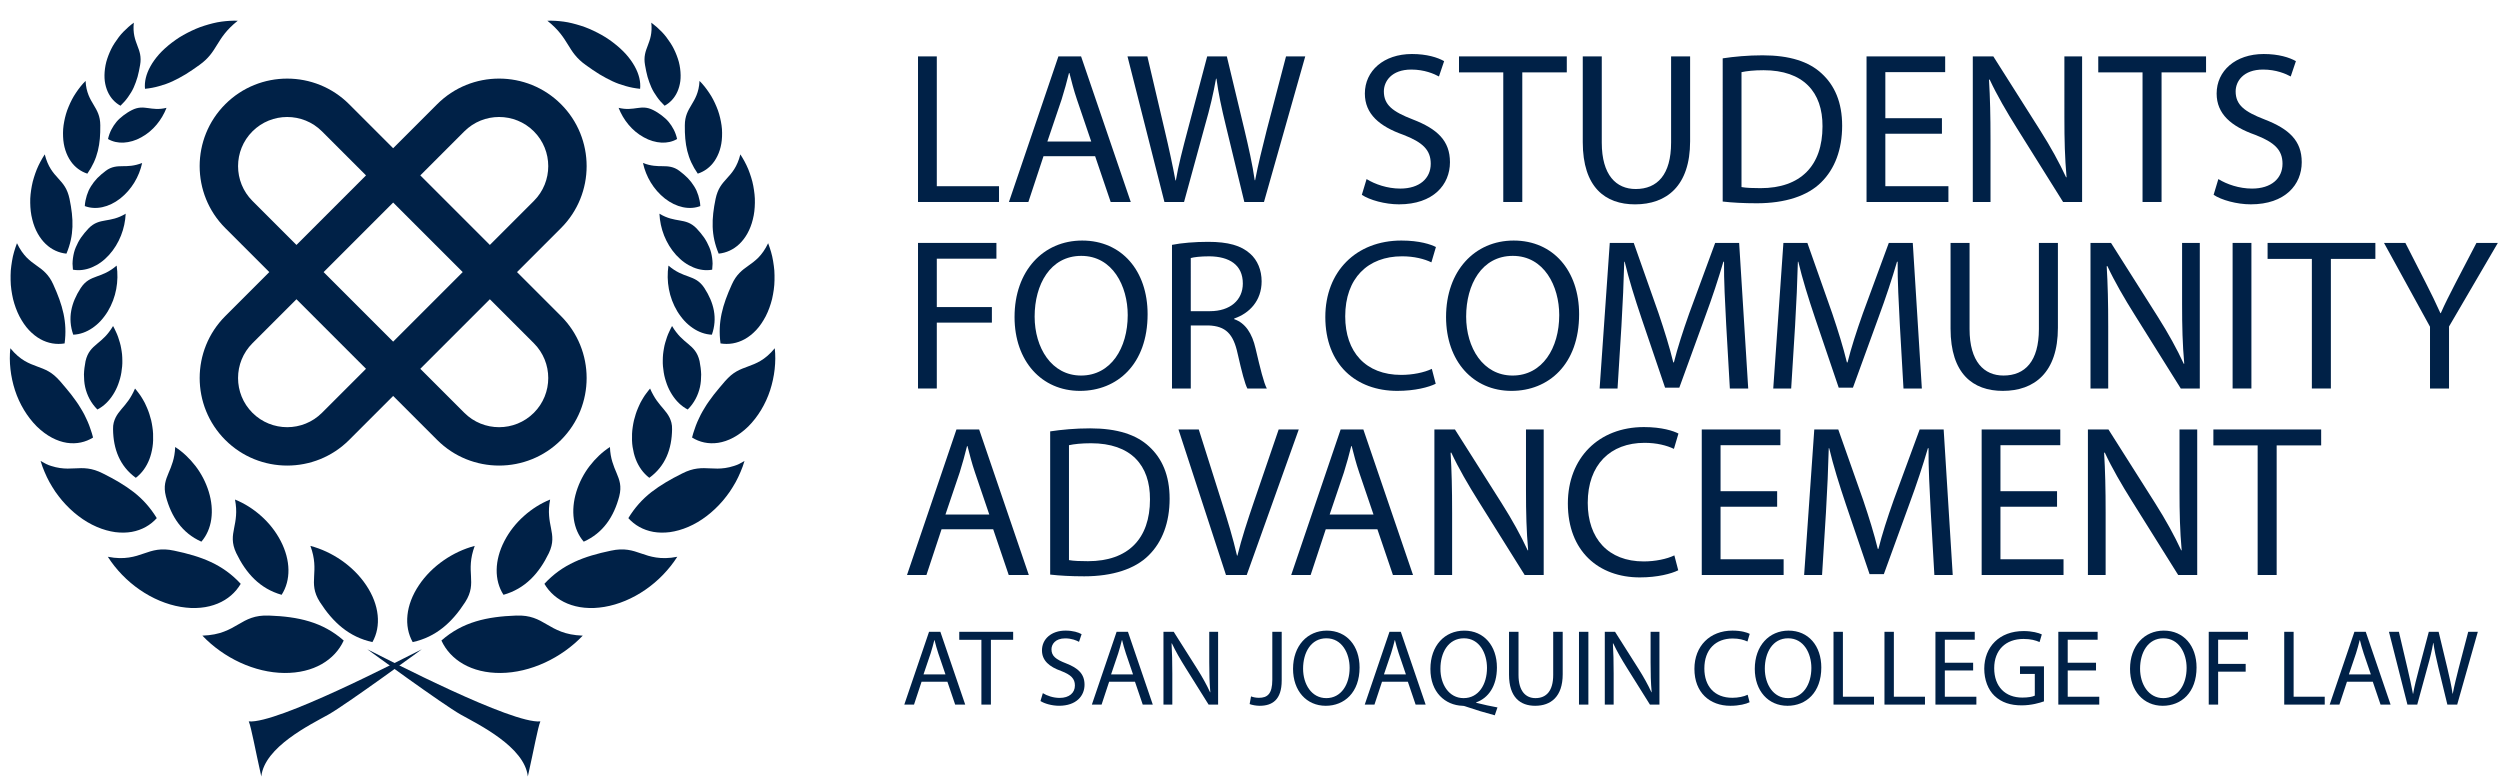 <?xml version="1.0" encoding="utf-8"?>
<!-- Generator: Adobe Illustrator 26.2.1, SVG Export Plug-In . SVG Version: 6.00 Build 0)  -->
<svg version="1.1" id="Layer_1" xmlns="http://www.w3.org/2000/svg" xmlns:xlink="http://www.w3.org/1999/xlink" x="0px" y="0px"
	 viewBox="0 0 254.665 79.099" style="enable-background:new 0 0 254.665 79.099;" xml:space="preserve">
<g>
	<path style="fill:#002147;" d="M57.15,32.2l-4.484-4.484l4.484-4.484c3.478-3.478,3.478-9.138,0-12.617
		c-3.479-3.479-9.138-3.479-12.617,0L40.049,15.1l-4.484-4.484c-3.479-3.479-9.138-3.479-12.617,0s-3.479,9.138,0,12.617
		l4.484,4.484L22.949,32.2c-3.479,3.479-3.478,9.138,0,12.617c3.478,3.478,9.138,3.479,12.617,0l4.484-4.484l4.484,4.484
		c3.479,3.479,9.138,3.478,12.617,0C60.628,41.339,60.628,35.679,57.15,32.2z M47.299,13.382c1.953-1.953,5.132-1.953,7.085,0
		c1.953,1.953,1.953,5.132,0,7.085L49.9,24.951l-7.085-7.085L47.299,13.382z M47.134,27.717l-7.085,7.085l-7.085-7.085l7.085-7.085
		L47.134,27.717z M25.715,20.467c-1.953-1.953-1.953-5.132,0-7.085c1.953-1.953,5.132-1.953,7.085,0l4.484,4.484l-7.085,7.085
		L25.715,20.467z M32.799,42.051c-1.953,1.953-5.132,1.953-7.085,0c-1.953-1.953-1.953-5.132,0-7.085l4.484-4.484l7.085,7.085
		L32.799,42.051z M47.299,42.051l-4.484-4.484l7.085-7.085l4.484,4.484c1.953,1.953,1.953,5.132,0,7.085
		C52.43,44.005,49.252,44.005,47.299,42.051z"/>
	<g>
		<path style="fill:#002147;" d="M37.306,59.618c1.352,2.018,1.544,4.175,0.632,5.79c-2.391-0.522-4.025-2.02-5.349-4.076
			c-0.659-1.028-0.636-1.795-0.59-2.638c0.047-0.841,0.111-1.76-0.38-3.087c1.103,0.294,2.181,0.792,3.158,1.469
			C35.753,57.752,36.632,58.608,37.306,59.618z"/>
		<path style="fill:#002147;" d="M23.938,50.886c0.961,0.39,1.862,0.958,2.661,1.672c0.801,0.711,1.492,1.574,2.001,2.56
			c1.016,1.968,1.044,3.992,0.088,5.472c-2.214-0.626-3.627-2.191-4.622-4.249c-0.491-1.036-0.373-1.752-0.218-2.539
			c0.077-0.393,0.162-0.8,0.195-1.27C24.081,52.058,24.061,51.526,23.938,50.886z"/>
		<path style="fill:#002147;" d="M17.846,45.535c0.79,0.51,1.475,1.17,2.066,1.932c0.586,0.765,1.052,1.649,1.353,2.621
			c0.594,1.941,0.342,3.828-0.751,5.09c-1.973-0.881-3.07-2.543-3.616-4.615c-0.133-0.521-0.141-0.939-0.076-1.317
			c0.068-0.38,0.202-0.717,0.348-1.065c0.148-0.349,0.303-0.707,0.429-1.133C17.73,46.62,17.823,46.131,17.846,45.535z"/>
		<path style="fill:#002147;" d="M13.755,39.579c0.134,0.149,0.248,0.311,0.369,0.465c0.121,0.154,0.23,0.314,0.329,0.48
			c0.093,0.171,0.201,0.325,0.285,0.497c0.091,0.172,0.149,0.336,0.248,0.544c0.176,0.4,0.304,0.825,0.415,1.259
			c0.053,0.218,0.088,0.444,0.123,0.669c0.036,0.225,0.059,0.454,0.07,0.688c0.016,0.471,0.011,0.916-0.057,1.352
			c-0.068,0.436-0.167,0.846-0.314,1.231c-0.294,0.77-0.763,1.436-1.387,1.909c-1.643-1.19-2.298-2.949-2.319-4.949
			c-0.018-0.502,0.108-0.874,0.261-1.193c0.159-0.319,0.362-0.579,0.593-0.851c0.231-0.273,0.477-0.551,0.712-0.884
			c0.118-0.166,0.232-0.346,0.341-0.544C13.539,40.047,13.651,39.825,13.755,39.579z"/>
		<path style="fill:#002147;" d="M11.517,33.208c0.102,0.178,0.189,0.364,0.275,0.549c0.089,0.184,0.168,0.372,0.236,0.563
			c0.127,0.388,0.255,0.769,0.317,1.173c0.032,0.202,0.071,0.397,0.088,0.6c0.022,0.201,0.024,0.41,0.029,0.613
			c0.006,0.203,0,0.408-0.019,0.617c-0.02,0.209-0.049,0.42-0.079,0.626c-0.034,0.208-0.079,0.412-0.134,0.613
			c-0.028,0.1-0.058,0.199-0.091,0.297c-0.03,0.096-0.061,0.19-0.096,0.283c-0.137,0.373-0.313,0.727-0.522,1.054
			c-0.409,0.646-0.943,1.18-1.599,1.519c-0.668-0.667-1.057-1.455-1.247-2.284c-0.094-0.416-0.121-0.852-0.123-1.288
			c0.013-0.443,0.073-0.896,0.161-1.352c0.213-0.926,0.654-1.332,1.181-1.774c0.26-0.218,0.536-0.441,0.808-0.724
			c0.137-0.142,0.27-0.297,0.405-0.475C11.247,33.637,11.384,33.436,11.517,33.208z"/>
		<path style="fill:#002147;" d="M11.884,27.055c0.232,1.585-0.047,3.241-0.904,4.664c-0.107,0.178-0.227,0.348-0.346,0.507
			c-0.117,0.159-0.241,0.31-0.372,0.452c-0.26,0.283-0.55,0.53-0.85,0.734c-0.593,0.408-1.262,0.654-1.95,0.682
			c-0.593-1.688-0.208-3.255,0.758-4.747c0.245-0.374,0.501-0.614,0.771-0.79c0.277-0.175,0.564-0.286,0.866-0.396
			C10.464,27.945,11.108,27.72,11.884,27.055z"/>
		<path style="fill:#002147;" d="M12.803,21.767c-0.07,1.517-0.639,3.034-1.696,4.205c-0.274,0.291-0.543,0.546-0.843,0.757
			c-0.294,0.212-0.611,0.383-0.922,0.513c-0.623,0.258-1.282,0.345-1.913,0.229c-0.024-0.208-0.037-0.41-0.04-0.609
			c0.003-0.198,0.02-0.391,0.045-0.58c0.054-0.378,0.137-0.741,0.285-1.085c0.143-0.345,0.318-0.678,0.535-0.998
			c0.224-0.319,0.48-0.628,0.765-0.93c0.583-0.6,1.131-0.708,1.721-0.812C11.327,22.354,11.993,22.262,12.803,21.767z"/>
		<path style="fill:#002147;" d="M14.48,16.6c-0.299,1.39-1.074,2.707-2.233,3.622c-1.162,0.906-2.501,1.192-3.609,0.77
			c0.019-0.39,0.102-0.745,0.204-1.083c0.053-0.168,0.114-0.331,0.184-0.489c0.073-0.156,0.158-0.306,0.248-0.453
			c0.183-0.292,0.393-0.567,0.641-0.825c0.253-0.256,0.536-0.497,0.845-0.73c0.305-0.234,0.601-0.349,0.88-0.412
			c0.28-0.062,0.551-0.07,0.833-0.072c0.282-0.003,0.577-0.001,0.901-0.043C13.702,16.845,14.067,16.765,14.48,16.6z"/>
		<path style="fill:#002147;" d="M14.397,13.986c-0.591,0.337-1.217,0.507-1.792,0.541c-0.578,0.031-1.131-0.09-1.602-0.367
			c0.156-0.703,0.466-1.263,0.863-1.747c0.2-0.242,0.443-0.452,0.702-0.652c0.264-0.197,0.541-0.385,0.866-0.546
			c0.642-0.328,1.12-0.277,1.639-0.207c0.521,0.073,1.095,0.171,1.891-0.024C16.482,12.209,15.606,13.328,14.397,13.986z"/>
		<path style="fill:#002147;" d="M28.958,68.553c3.004,0.028,5.15-1.332,6.054-3.306c-2.164-1.907-4.659-2.436-7.603-2.542
			c-1.472-0.058-2.264,0.389-3.134,0.901c-0.436,0.257-0.89,0.52-1.466,0.737c-0.576,0.218-1.271,0.375-2.194,0.407
			c1.079,1.135,2.418,2.086,3.858,2.748C25.915,68.162,27.457,68.537,28.958,68.553z"/>
		<path style="fill:#002147;" d="M17.743,56.094c-1.366-0.297-2.187-0.026-3.095,0.291c-0.457,0.159-0.931,0.32-1.513,0.406
			c-0.583,0.087-1.273,0.101-2.152-0.075c0.829,1.299,1.962,2.475,3.255,3.362c1.291,0.891,2.735,1.503,4.178,1.745
			c0.362,0.059,0.712,0.096,1.05,0.111c0.339,0.012,0.667,0.001,0.981-0.029c0.627-0.058,1.206-0.207,1.723-0.419
			c1.034-0.425,1.833-1.133,2.351-2.014C22.683,57.473,20.488,56.668,17.743,56.094z"/>
		<path style="fill:#002147;" d="M10.498,48.236c-1.176-0.603-1.992-0.572-2.905-0.524c-0.228,0.011-0.463,0.023-0.711,0.022
			c-0.245-0.003-0.501-0.019-0.779-0.059c-0.277-0.041-0.574-0.107-0.898-0.212c-0.163-0.057-0.331-0.106-0.509-0.198
			c-0.178-0.088-0.365-0.19-0.56-0.308c0.059,0.193,0.122,0.387,0.191,0.58c0.067,0.185,0.137,0.354,0.211,0.531
			c0.151,0.348,0.308,0.702,0.496,1.037c0.188,0.335,0.39,0.665,0.605,0.986c0.22,0.317,0.458,0.62,0.704,0.915
			c0.998,1.166,2.213,2.107,3.516,2.665c0.651,0.281,1.284,0.452,1.879,0.536c0.601,0.076,1.165,0.065,1.683-0.025
			c1.046-0.189,1.909-0.687,2.549-1.402c-0.665-1.086-1.43-1.93-2.34-2.644C12.716,49.428,11.685,48.827,10.498,48.236z"/>
		<path style="fill:#002147;" d="M6.118,38.827c-0.211-0.232-0.402-0.427-0.593-0.589c-0.192-0.163-0.384-0.294-0.576-0.404
			c-0.193-0.111-0.386-0.2-0.583-0.281c-0.193-0.081-0.388-0.152-0.589-0.225c-0.8-0.298-1.706-0.613-2.723-1.854
			c-0.15,1.38,0.02,2.879,0.474,4.283c0.457,1.404,1.242,2.704,2.221,3.683c1,0.979,2.073,1.514,3.064,1.667
			c1.004,0.151,1.904-0.065,2.667-0.537c-0.072-0.291-0.156-0.566-0.252-0.829c-0.088-0.267-0.18-0.527-0.29-0.774
			c-0.053-0.124-0.113-0.245-0.17-0.366c-0.054-0.122-0.112-0.243-0.173-0.361c-0.12-0.238-0.26-0.466-0.399-0.695
			c-0.267-0.462-0.604-0.899-0.939-1.351c-0.171-0.225-0.362-0.447-0.55-0.674C6.521,39.29,6.325,39.06,6.118,38.827z"/>
		<path style="fill:#002147;" d="M5.428,28.98c-0.23-0.519-0.498-0.887-0.784-1.18c-0.281-0.294-0.591-0.514-0.917-0.746
			c-0.326-0.232-0.668-0.476-1.013-0.824c-0.335-0.347-0.67-0.798-0.985-1.456c-0.216,0.581-0.409,1.193-0.507,1.831
			c-0.054,0.318-0.095,0.639-0.124,0.962c-0.019,0.325-0.024,0.651-0.017,0.976c0.005,0.648,0.111,1.298,0.248,1.916
			c0.156,0.621,0.37,1.216,0.65,1.763c0.292,0.548,0.606,1.015,0.969,1.401c0.364,0.386,0.749,0.69,1.148,0.915
			c0.803,0.45,1.667,0.581,2.485,0.445C6.874,32.8,6.373,31.062,5.428,28.98z"/>
		<path style="fill:#002147;" d="M7.081,20.248c-0.112-0.515-0.268-0.896-0.466-1.219c-0.199-0.323-0.437-0.586-0.688-0.863
			c-0.507-0.557-1.041-1.147-1.368-2.44C4.254,16.2,3.974,16.709,3.75,17.248c-0.108,0.271-0.206,0.547-0.292,0.828
			c-0.087,0.28-0.164,0.564-0.215,0.853c-0.106,0.578-0.181,1.157-0.164,1.736c0.009,0.577,0.066,1.14,0.208,1.683
			c0.26,1.08,0.765,1.926,1.369,2.506c0.61,0.583,1.349,0.908,2.111,0.984C7.557,23.963,7.507,22.305,7.081,20.248z"/>
		<path style="fill:#002147;" d="M10.216,12.765c-0.002-0.956-0.33-1.5-0.679-2.086C9.36,10.385,9.174,10.077,9.02,9.691
			C8.867,9.305,8.743,8.84,8.719,8.242c-0.37,0.36-0.689,0.777-0.984,1.217c-0.3,0.437-0.541,0.917-0.745,1.408
			c-0.21,0.488-0.354,1.002-0.451,1.515c-0.048,0.257-0.088,0.511-0.106,0.768c-0.016,0.258-0.019,0.514-0.008,0.766
			c0.034,1.006,0.336,1.856,0.767,2.488c0.432,0.634,1.037,1.069,1.704,1.285C9.967,16.16,10.239,14.687,10.216,12.765z"/>
		<path style="fill:#002147;" d="M10.694,6.993c-0.06,0.454-0.067,0.877-0.02,1.269c0.053,0.395,0.155,0.755,0.298,1.076
			c0.286,0.641,0.739,1.125,1.302,1.433c0.308-0.294,0.567-0.593,0.784-0.906c0.222-0.309,0.414-0.624,0.566-0.964
			c0.078-0.168,0.143-0.345,0.209-0.521c0.067-0.176,0.126-0.358,0.179-0.546c0.109-0.374,0.18-0.784,0.259-1.208
			c0.154-0.852-0.055-1.399-0.282-1.992c-0.222-0.591-0.472-1.232-0.357-2.325c-0.373,0.273-0.73,0.586-1.063,0.929
			c-0.335,0.342-0.62,0.733-0.883,1.134c-0.266,0.399-0.472,0.835-0.642,1.274c-0.084,0.22-0.158,0.442-0.219,0.665
			C10.766,6.538,10.725,6.766,10.694,6.993z"/>
		<path style="fill:#002147;" d="M17.501,4.349c-0.499,0.382-0.93,0.773-1.292,1.175c-0.362,0.409-0.656,0.821-0.881,1.226
			c-0.451,0.81-0.63,1.595-0.557,2.297c0.506-0.05,0.984-0.141,1.446-0.275c0.463-0.127,0.911-0.282,1.356-0.489
			c0.223-0.101,0.445-0.219,0.667-0.336c0.223-0.116,0.446-0.243,0.672-0.381c0.451-0.27,0.913-0.603,1.394-0.942
			c0.963-0.686,1.373-1.351,1.814-2.073c0.445-0.716,0.919-1.5,2.1-2.44c-0.529-0.017-1.088,0.014-1.66,0.092
			c-0.572,0.075-1.161,0.233-1.744,0.415c-0.583,0.179-1.163,0.437-1.721,0.724c-0.279,0.144-0.553,0.299-0.819,0.463
			C18.01,3.975,17.751,4.159,17.501,4.349z"/>
	</g>
	<g>
		<path style="fill:#002147;" d="M42.671,59.618c-1.352,2.018-1.544,4.175-0.632,5.79c2.391-0.522,4.025-2.02,5.349-4.076
			c0.659-1.028,0.636-1.795,0.59-2.638c-0.047-0.841-0.111-1.76,0.38-3.087c-1.103,0.294-2.181,0.792-3.158,1.469
			C44.224,57.752,43.346,58.608,42.671,59.618z"/>
		<path style="fill:#002147;" d="M56.039,50.886c-0.961,0.39-1.862,0.958-2.661,1.672c-0.801,0.711-1.492,1.574-2.001,2.56
			c-1.016,1.968-1.044,3.992-0.088,5.472c2.214-0.626,3.627-2.191,4.622-4.249c0.491-1.036,0.373-1.752,0.218-2.539
			c-0.077-0.393-0.162-0.8-0.195-1.27C55.896,52.058,55.916,51.526,56.039,50.886z"/>
		<path style="fill:#002147;" d="M62.131,45.535c-0.79,0.51-1.475,1.17-2.066,1.932c-0.586,0.765-1.052,1.649-1.353,2.621
			c-0.594,1.941-0.342,3.828,0.751,5.09c1.973-0.881,3.07-2.543,3.616-4.615c0.133-0.521,0.141-0.939,0.076-1.317
			c-0.068-0.38-0.202-0.717-0.348-1.065c-0.148-0.349-0.303-0.707-0.429-1.133C62.247,46.62,62.154,46.131,62.131,45.535z"/>
		<path style="fill:#002147;" d="M66.222,39.579c-0.134,0.149-0.248,0.311-0.368,0.465c-0.121,0.154-0.23,0.314-0.329,0.48
			c-0.093,0.171-0.201,0.325-0.285,0.497c-0.091,0.172-0.149,0.336-0.248,0.544c-0.176,0.4-0.304,0.825-0.415,1.259
			c-0.053,0.218-0.088,0.444-0.123,0.669c-0.036,0.225-0.059,0.454-0.07,0.688c-0.016,0.471-0.011,0.916,0.057,1.352
			c0.068,0.436,0.167,0.846,0.314,1.231c0.294,0.77,0.763,1.436,1.387,1.909c1.643-1.19,2.298-2.949,2.319-4.949
			c0.018-0.502-0.108-0.874-0.261-1.193c-0.159-0.319-0.362-0.579-0.593-0.851c-0.231-0.273-0.477-0.551-0.712-0.884
			c-0.118-0.166-0.232-0.346-0.341-0.544C66.438,40.047,66.326,39.825,66.222,39.579z"/>
		<path style="fill:#002147;" d="M68.46,33.208c-0.102,0.178-0.189,0.364-0.275,0.549c-0.089,0.184-0.168,0.372-0.236,0.563
			c-0.127,0.388-0.255,0.769-0.317,1.173c-0.032,0.202-0.071,0.397-0.088,0.6c-0.022,0.201-0.024,0.41-0.029,0.613
			c-0.006,0.203,0,0.408,0.019,0.617c0.02,0.209,0.049,0.42,0.079,0.626c0.034,0.208,0.079,0.412,0.134,0.613
			c0.028,0.1,0.058,0.199,0.091,0.297c0.03,0.096,0.061,0.19,0.096,0.283c0.137,0.373,0.313,0.727,0.522,1.054
			c0.409,0.646,0.943,1.18,1.599,1.519c0.668-0.667,1.057-1.455,1.247-2.284c0.094-0.416,0.121-0.852,0.123-1.288
			c-0.013-0.443-0.073-0.896-0.161-1.352c-0.213-0.926-0.654-1.332-1.181-1.774c-0.26-0.218-0.536-0.441-0.808-0.724
			c-0.137-0.142-0.27-0.297-0.405-0.475C68.73,33.637,68.594,33.436,68.46,33.208z"/>
		<path style="fill:#002147;" d="M68.093,27.055c-0.232,1.585,0.047,3.241,0.904,4.664c0.107,0.178,0.227,0.348,0.346,0.507
			c0.117,0.159,0.241,0.31,0.372,0.452c0.26,0.283,0.55,0.53,0.85,0.734c0.593,0.408,1.262,0.654,1.95,0.682
			c0.593-1.688,0.208-3.255-0.758-4.747c-0.245-0.374-0.501-0.614-0.771-0.79c-0.277-0.175-0.564-0.286-0.866-0.396
			C69.513,27.945,68.869,27.72,68.093,27.055z"/>
		<path style="fill:#002147;" d="M67.174,21.767c0.07,1.517,0.639,3.034,1.696,4.205c0.274,0.291,0.543,0.546,0.843,0.757
			c0.294,0.212,0.611,0.383,0.922,0.513c0.623,0.258,1.282,0.345,1.913,0.229c0.024-0.208,0.037-0.41,0.04-0.609
			c-0.003-0.198-0.02-0.391-0.045-0.58c-0.054-0.378-0.137-0.741-0.285-1.085c-0.143-0.345-0.318-0.678-0.535-0.998
			c-0.224-0.319-0.48-0.628-0.765-0.93c-0.583-0.6-1.131-0.708-1.721-0.812C68.65,22.354,67.984,22.262,67.174,21.767z"/>
		<path style="fill:#002147;" d="M65.497,16.6c0.299,1.39,1.074,2.707,2.233,3.622c1.162,0.906,2.501,1.192,3.609,0.77
			c-0.019-0.39-0.102-0.745-0.204-1.083c-0.053-0.168-0.114-0.331-0.184-0.489c-0.073-0.156-0.158-0.306-0.248-0.453
			c-0.183-0.292-0.393-0.567-0.641-0.825c-0.253-0.256-0.536-0.497-0.845-0.73c-0.305-0.234-0.601-0.349-0.88-0.412
			c-0.28-0.062-0.551-0.07-0.833-0.072c-0.282-0.003-0.577-0.001-0.901-0.043C66.275,16.845,65.91,16.765,65.497,16.6z"/>
		<path style="fill:#002147;" d="M65.58,13.986c0.591,0.337,1.217,0.507,1.792,0.541c0.578,0.031,1.131-0.09,1.602-0.367
			c-0.156-0.703-0.466-1.263-0.863-1.747c-0.2-0.242-0.443-0.452-0.702-0.652c-0.264-0.197-0.541-0.385-0.866-0.546
			c-0.642-0.328-1.12-0.277-1.639-0.207c-0.521,0.073-1.095,0.171-1.891-0.024C63.495,12.209,64.371,13.328,65.58,13.986z"/>
		<path style="fill:#002147;" d="M51.019,68.553c-3.004,0.028-5.15-1.332-6.054-3.306c2.164-1.907,4.659-2.436,7.603-2.542
			c1.472-0.058,2.264,0.389,3.134,0.901c0.436,0.257,0.89,0.52,1.466,0.737c0.576,0.218,1.271,0.375,2.194,0.407
			c-1.079,1.135-2.418,2.086-3.858,2.748C54.062,68.162,52.52,68.537,51.019,68.553z"/>
		<path style="fill:#002147;" d="M62.234,56.094c1.366-0.297,2.187-0.026,3.095,0.291c0.457,0.159,0.931,0.32,1.513,0.406
			c0.583,0.087,1.273,0.101,2.152-0.075c-0.829,1.299-1.962,2.475-3.255,3.362c-1.291,0.891-2.735,1.503-4.178,1.745
			c-0.362,0.059-0.712,0.096-1.05,0.111c-0.339,0.012-0.667,0.001-0.981-0.029c-0.627-0.058-1.206-0.207-1.723-0.419
			c-1.034-0.425-1.833-1.133-2.351-2.014C57.294,57.473,59.489,56.668,62.234,56.094z"/>
		<path style="fill:#002147;" d="M69.479,48.236c1.176-0.603,1.992-0.572,2.905-0.524c0.228,0.011,0.463,0.023,0.711,0.022
			c0.245-0.003,0.501-0.019,0.778-0.059c0.277-0.041,0.574-0.107,0.898-0.212c0.163-0.057,0.331-0.106,0.509-0.198
			c0.178-0.088,0.365-0.19,0.56-0.308c-0.059,0.193-0.122,0.387-0.191,0.58c-0.067,0.185-0.137,0.354-0.211,0.531
			c-0.151,0.348-0.308,0.702-0.496,1.037c-0.188,0.335-0.39,0.665-0.605,0.986c-0.22,0.317-0.458,0.62-0.704,0.915
			c-0.998,1.166-2.213,2.107-3.516,2.665c-0.651,0.281-1.284,0.452-1.879,0.536c-0.601,0.076-1.165,0.065-1.683-0.025
			c-1.046-0.189-1.909-0.687-2.549-1.402c0.665-1.086,1.43-1.93,2.34-2.644C67.261,49.428,68.292,48.827,69.479,48.236z"/>
		<path style="fill:#002147;" d="M73.859,38.827c0.211-0.232,0.402-0.427,0.593-0.589c0.192-0.163,0.384-0.294,0.576-0.404
			c0.193-0.111,0.386-0.2,0.583-0.281c0.193-0.081,0.388-0.152,0.589-0.225c0.8-0.298,1.706-0.613,2.723-1.854
			c0.15,1.38-0.02,2.879-0.474,4.283c-0.457,1.404-1.242,2.704-2.221,3.683c-1,0.979-2.073,1.514-3.064,1.667
			c-1.004,0.151-1.904-0.065-2.667-0.537c0.072-0.291,0.156-0.566,0.252-0.829c0.088-0.267,0.18-0.527,0.29-0.774
			c0.053-0.124,0.113-0.245,0.17-0.366c0.054-0.122,0.112-0.243,0.173-0.361c0.12-0.238,0.26-0.466,0.399-0.695
			c0.267-0.462,0.604-0.899,0.939-1.351c0.171-0.225,0.362-0.447,0.55-0.674C73.456,39.29,73.652,39.06,73.859,38.827z"/>
		<path style="fill:#002147;" d="M74.549,28.98c0.23-0.519,0.498-0.887,0.784-1.18c0.281-0.294,0.591-0.514,0.917-0.746
			c0.326-0.232,0.668-0.476,1.013-0.824c0.335-0.347,0.67-0.798,0.985-1.456c0.216,0.581,0.409,1.193,0.507,1.831
			c0.054,0.318,0.095,0.639,0.124,0.962c0.019,0.325,0.024,0.651,0.017,0.976c-0.005,0.648-0.111,1.298-0.248,1.916
			c-0.156,0.621-0.37,1.216-0.65,1.763c-0.292,0.548-0.606,1.015-0.969,1.401c-0.364,0.386-0.749,0.69-1.148,0.915
			c-0.803,0.45-1.667,0.581-2.485,0.445C73.103,32.8,73.604,31.062,74.549,28.98z"/>
		<path style="fill:#002147;" d="M72.896,20.248c0.112-0.515,0.268-0.896,0.466-1.219c0.199-0.323,0.437-0.586,0.688-0.863
			c0.507-0.557,1.041-1.147,1.368-2.44c0.305,0.473,0.585,0.982,0.808,1.521c0.108,0.271,0.205,0.547,0.292,0.828
			c0.087,0.28,0.164,0.564,0.215,0.853c0.106,0.578,0.181,1.157,0.164,1.736c-0.009,0.577-0.066,1.14-0.208,1.683
			c-0.26,1.08-0.765,1.926-1.369,2.506c-0.61,0.583-1.349,0.908-2.111,0.984C72.42,23.963,72.47,22.305,72.896,20.248z"/>
		<path style="fill:#002147;" d="M69.761,12.765c0.002-0.956,0.33-1.5,0.679-2.086c0.177-0.295,0.363-0.603,0.516-0.988
			c0.153-0.386,0.277-0.851,0.301-1.449c0.37,0.36,0.689,0.777,0.984,1.217c0.3,0.437,0.541,0.917,0.745,1.408
			c0.21,0.488,0.354,1.002,0.451,1.515c0.048,0.257,0.088,0.511,0.106,0.768c0.016,0.258,0.019,0.514,0.008,0.766
			c-0.034,1.006-0.336,1.856-0.767,2.488c-0.432,0.634-1.037,1.069-1.704,1.285C70.01,16.16,69.738,14.687,69.761,12.765z"/>
		<path style="fill:#002147;" d="M69.283,6.993c0.06,0.454,0.067,0.877,0.02,1.269c-0.053,0.395-0.155,0.755-0.298,1.076
			c-0.286,0.641-0.739,1.125-1.302,1.433c-0.308-0.294-0.567-0.593-0.784-0.906c-0.222-0.309-0.414-0.624-0.566-0.964
			c-0.078-0.168-0.143-0.345-0.209-0.521c-0.067-0.176-0.126-0.358-0.179-0.546c-0.109-0.374-0.18-0.784-0.259-1.208
			c-0.154-0.852,0.055-1.399,0.282-1.992c0.222-0.591,0.472-1.232,0.357-2.325c0.373,0.273,0.73,0.586,1.063,0.929
			c0.335,0.342,0.62,0.733,0.883,1.134c0.266,0.399,0.472,0.835,0.642,1.274c0.084,0.22,0.158,0.442,0.219,0.665
			C69.211,6.538,69.252,6.766,69.283,6.993z"/>
		<path style="fill:#002147;" d="M62.476,4.349c0.499,0.382,0.93,0.773,1.292,1.175c0.362,0.409,0.656,0.821,0.881,1.226
			c0.451,0.81,0.63,1.595,0.557,2.297c-0.506-0.05-0.984-0.141-1.446-0.275c-0.463-0.127-0.911-0.282-1.356-0.489
			c-0.223-0.101-0.445-0.219-0.667-0.336c-0.223-0.116-0.446-0.243-0.672-0.381c-0.451-0.27-0.913-0.603-1.394-0.942
			c-0.963-0.686-1.373-1.351-1.814-2.073c-0.445-0.716-0.919-1.5-2.1-2.44c0.529-0.017,1.088,0.014,1.66,0.092
			c0.572,0.075,1.161,0.233,1.744,0.415c0.583,0.179,1.163,0.437,1.721,0.724c0.279,0.144,0.553,0.299,0.819,0.463
			C61.968,3.975,62.226,4.159,62.476,4.349z"/>
	</g>
	<path style="fill:#002147;" d="M37.414,66.137c0,0,7.731,5.655,9.531,6.661s6.499,3.283,6.823,6.301
		c0.642-2.859,1.013-4.977,1.278-5.613C52.164,73.751,39.638,67.26,37.414,66.137z"/>
	<path style="fill:#002147;" d="M42.971,66.137c0,0-7.731,5.655-9.531,6.661c-1.8,1.006-6.499,3.283-6.823,6.301
		c-0.642-2.859-1.013-4.977-1.278-5.613C28.221,73.751,40.747,67.26,42.971,66.137z"/>
</g>
<g>
	<path style="fill:#002147;" d="M93.514,5.745h1.914v13.224h6.337v1.606h-8.251V5.745z"/>
	<path style="fill:#002147;" d="M106.297,15.91l-1.541,4.665h-1.98l5.039-14.83h2.31l5.061,14.83h-2.046l-1.584-4.665H106.297z
		 M111.159,14.414l-1.452-4.269c-0.33-0.968-0.55-1.848-0.77-2.706h-0.044c-0.22,0.88-0.462,1.782-0.748,2.684l-1.452,4.291H111.159
		z"/>
	<path style="fill:#002147;" d="M118.616,20.575l-3.763-14.83h2.024l1.76,7.503c0.44,1.848,0.836,3.697,1.1,5.127h0.044
		c0.242-1.474,0.704-3.234,1.21-5.149l1.98-7.481h2.002l1.804,7.525c0.418,1.76,0.814,3.521,1.034,5.083h0.044
		c0.308-1.628,0.726-3.279,1.188-5.127l1.958-7.481h1.958l-4.203,14.83h-2.002l-1.871-7.723c-0.462-1.892-0.77-3.344-0.968-4.841
		h-0.044c-0.264,1.474-0.594,2.927-1.145,4.841l-2.112,7.723H118.616z"/>
	<path style="fill:#002147;" d="M139.208,18.242c0.858,0.528,2.112,0.968,3.433,0.968c1.958,0,3.103-1.034,3.103-2.53
		c0-1.386-0.792-2.178-2.795-2.948c-2.42-0.858-3.916-2.112-3.916-4.203c0-2.311,1.914-4.027,4.797-4.027
		c1.518,0,2.618,0.352,3.278,0.726l-0.528,1.562c-0.484-0.264-1.475-0.704-2.816-0.704c-2.024,0-2.795,1.21-2.795,2.222
		c0,1.386,0.902,2.068,2.949,2.86c2.508,0.968,3.784,2.178,3.784,4.356c0,2.289-1.694,4.291-5.192,4.291
		c-1.431,0-2.993-0.44-3.785-0.968L139.208,18.242z"/>
	<path style="fill:#002147;" d="M153.134,7.373h-4.511V5.745h10.98v1.628h-4.533v13.202h-1.937V7.373z"/>
	<path style="fill:#002147;" d="M163.166,5.745v8.779c0,3.322,1.474,4.73,3.454,4.73c2.2,0,3.608-1.452,3.608-4.73V5.745h1.937
		v8.647c0,4.555-2.398,6.425-5.611,6.425c-3.036,0-5.324-1.738-5.324-6.337V5.745H163.166z"/>
	<path style="fill:#002147;" d="M175.485,5.943c1.167-0.176,2.553-0.308,4.071-0.308c2.75,0,4.708,0.638,6.007,1.848
		c1.32,1.21,2.09,2.926,2.09,5.325c0,2.42-0.748,4.4-2.134,5.765c-1.387,1.386-3.675,2.134-6.558,2.134
		c-1.364,0-2.508-0.066-3.477-0.176V5.943z M177.4,19.057c0.483,0.088,1.188,0.11,1.936,0.11c4.093,0,6.315-2.288,6.315-6.293
		c0.021-3.499-1.958-5.721-6.007-5.721c-0.99,0-1.738,0.088-2.244,0.198V19.057z"/>
	<path style="fill:#002147;" d="M197.817,13.622h-5.765v5.347h6.425v1.606h-8.34V5.745h8.01v1.606h-6.095v4.687h5.765V13.622z"/>
	<path style="fill:#002147;" d="M200.961,20.575V5.745h2.091l4.753,7.503c1.1,1.738,1.958,3.301,2.662,4.819l0.044-0.022
		c-0.176-1.98-0.22-3.785-0.22-6.095V5.745h1.804v14.83h-1.937l-4.708-7.525c-1.034-1.65-2.024-3.345-2.772-4.951l-0.066,0.022
		c0.11,1.87,0.154,3.652,0.154,6.117v6.337H200.961z"/>
	<path style="fill:#002147;" d="M218.253,7.373h-4.511V5.745h10.98v1.628h-4.533v13.202h-1.937V7.373z"/>
	<path style="fill:#002147;" d="M225.975,18.242c0.858,0.528,2.112,0.968,3.433,0.968c1.958,0,3.103-1.034,3.103-2.53
		c0-1.386-0.792-2.178-2.795-2.948c-2.42-0.858-3.916-2.112-3.916-4.203c0-2.311,1.914-4.027,4.797-4.027
		c1.518,0,2.618,0.352,3.278,0.726l-0.528,1.562c-0.484-0.264-1.475-0.704-2.816-0.704c-2.024,0-2.794,1.21-2.794,2.222
		c0,1.386,0.901,2.068,2.948,2.86c2.508,0.968,3.784,2.178,3.784,4.356c0,2.289-1.694,4.291-5.192,4.291
		c-1.431,0-2.993-0.44-3.785-0.968L225.975,18.242z"/>
	<path style="fill:#002147;" d="M93.514,24.745h7.987v1.606h-6.073v4.929h5.611v1.584h-5.611v6.711h-1.914V24.745z"/>
	<path style="fill:#002147;" d="M116.902,32.006c0,5.105-3.103,7.812-6.887,7.812c-3.917,0-6.667-3.037-6.667-7.525
		c0-4.708,2.927-7.789,6.887-7.789C114.283,24.503,116.902,27.605,116.902,32.006z M105.394,32.248c0,3.168,1.716,6.007,4.73,6.007
		c3.037,0,4.753-2.794,4.753-6.161c0-2.949-1.54-6.029-4.73-6.029C106.979,26.065,105.394,28.991,105.394,32.248z"/>
	<path style="fill:#002147;" d="M119.386,24.943c0.968-0.198,2.354-0.308,3.674-0.308c2.046,0,3.367,0.374,4.291,1.21
		c0.748,0.66,1.166,1.672,1.166,2.816c0,1.958-1.232,3.256-2.794,3.785v0.066c1.144,0.396,1.826,1.452,2.178,2.992
		c0.484,2.068,0.836,3.499,1.144,4.071h-1.98c-0.242-0.44-0.572-1.694-0.99-3.542c-0.44-2.046-1.232-2.816-2.971-2.882H121.3v6.425
		h-1.914V24.943z M121.3,31.698h1.958c2.046,0,3.344-1.123,3.344-2.816c0-1.915-1.386-2.75-3.41-2.772
		c-0.924,0-1.584,0.088-1.893,0.176V31.698z"/>
	<path style="fill:#002147;" d="M146.25,39.091c-0.704,0.352-2.112,0.726-3.917,0.726c-4.181,0-7.328-2.663-7.328-7.525
		c0-4.643,3.147-7.789,7.746-7.789c1.849,0,3.015,0.396,3.521,0.66l-0.462,1.562c-0.727-0.353-1.761-0.616-2.992-0.616
		c-3.477,0-5.787,2.222-5.787,6.117c0,3.63,2.09,5.963,5.699,5.963c1.166,0,2.354-0.242,3.124-0.616L146.25,39.091z"/>
	<path style="fill:#002147;" d="M160.858,32.006c0,5.105-3.103,7.812-6.887,7.812c-3.916,0-6.667-3.037-6.667-7.525
		c0-4.708,2.927-7.789,6.887-7.789C158.239,24.503,160.858,27.605,160.858,32.006z M149.351,32.248c0,3.168,1.716,6.007,4.73,6.007
		c3.036,0,4.752-2.794,4.752-6.161c0-2.949-1.54-6.029-4.73-6.029C150.935,26.065,149.351,28.991,149.351,32.248z"/>
	<path style="fill:#002147;" d="M175.84,33.062c-0.11-2.068-0.242-4.555-0.22-6.403h-0.066c-0.506,1.738-1.122,3.609-1.87,5.633
		l-2.618,7.195h-1.452l-2.398-7.063c-0.704-2.09-1.298-4.005-1.717-5.765h-0.044c-0.044,1.849-0.153,4.335-0.286,6.557l-0.396,6.359
		h-1.826l1.034-14.83h2.442l2.53,7.173c0.616,1.826,1.122,3.455,1.496,4.995h0.066c0.374-1.496,0.901-3.124,1.562-4.995l2.641-7.173
		h2.442l0.924,14.83h-1.87L175.84,33.062z"/>
	<path style="fill:#002147;" d="M193.527,33.062c-0.11-2.068-0.242-4.555-0.22-6.403h-0.066c-0.506,1.738-1.122,3.609-1.87,5.633
		l-2.618,7.195h-1.452l-2.398-7.063c-0.704-2.09-1.298-4.005-1.717-5.765h-0.044c-0.044,1.849-0.153,4.335-0.286,6.557l-0.396,6.359
		h-1.826l1.034-14.83h2.442l2.53,7.173c0.616,1.826,1.122,3.455,1.496,4.995h0.066c0.374-1.496,0.901-3.124,1.562-4.995l2.641-7.173
		h2.442l0.924,14.83h-1.87L193.527,33.062z"/>
	<path style="fill:#002147;" d="M200.632,24.745v8.779c0,3.322,1.474,4.73,3.454,4.73c2.2,0,3.608-1.452,3.608-4.73v-8.779h1.937
		v8.647c0,4.555-2.398,6.425-5.611,6.425c-3.036,0-5.324-1.738-5.324-6.337v-8.735H200.632z"/>
	<path style="fill:#002147;" d="M212.95,39.575v-14.83h2.091l4.753,7.503c1.1,1.738,1.958,3.301,2.662,4.819l0.044-0.022
		c-0.176-1.98-0.22-3.785-0.22-6.095v-6.205h1.804v14.83h-1.937l-4.708-7.525c-1.034-1.65-2.024-3.345-2.772-4.951l-0.066,0.022
		c0.11,1.87,0.154,3.652,0.154,6.117v6.337H212.95z"/>
	<path style="fill:#002147;" d="M229.342,24.745v14.83h-1.915v-14.83H229.342z"/>
	<path style="fill:#002147;" d="M235.501,26.373h-4.511v-1.628h10.98v1.628h-4.533v13.202h-1.937V26.373z"/>
	<path style="fill:#002147;" d="M247.535,39.575v-6.293l-4.687-8.537h2.178l2.091,4.093c0.572,1.122,1.012,2.024,1.475,3.058h0.044
		c0.418-0.968,0.924-1.936,1.496-3.058l2.134-4.093h2.179l-4.973,8.515v6.315H247.535z"/>
	<path style="fill:#002147;" d="M95.913,53.911l-1.541,4.664h-1.98l5.039-14.83h2.31l5.061,14.83h-2.046l-1.584-4.664H95.913z
		 M100.775,52.414l-1.452-4.269c-0.33-0.968-0.55-1.848-0.77-2.706h-0.044c-0.22,0.88-0.462,1.782-0.748,2.685l-1.452,4.29H100.775z
		"/>
	<path style="fill:#002147;" d="M106.978,43.943c1.166-0.176,2.552-0.308,4.07-0.308c2.75,0,4.709,0.638,6.007,1.848
		c1.32,1.21,2.09,2.927,2.09,5.325c0,2.42-0.748,4.4-2.134,5.765c-1.386,1.386-3.674,2.134-6.557,2.134
		c-1.364,0-2.509-0.065-3.477-0.176V43.943z M108.892,57.057c0.484,0.088,1.188,0.109,1.937,0.109c4.092,0,6.315-2.288,6.315-6.293
		c0.022-3.498-1.958-5.721-6.007-5.721c-0.99,0-1.738,0.088-2.245,0.198V57.057z"/>
	<path style="fill:#002147;" d="M124.886,58.575l-4.841-14.83h2.068l2.311,7.306c0.638,2.002,1.188,3.806,1.584,5.544h0.044
		c0.418-1.716,1.034-3.586,1.694-5.522l2.508-7.327h2.046l-5.303,14.83H124.886z"/>
	<path style="fill:#002147;" d="M135.05,53.911l-1.541,4.664h-1.98l5.038-14.83h2.311l5.061,14.83h-2.046l-1.584-4.664H135.05z
		 M139.913,52.414l-1.452-4.269c-0.33-0.968-0.55-1.848-0.77-2.706h-0.045c-0.22,0.88-0.462,1.782-0.748,2.685l-1.452,4.29H139.913z
		"/>
	<path style="fill:#002147;" d="M146.116,58.575v-14.83h2.091l4.753,7.503c1.1,1.738,1.958,3.301,2.662,4.819l0.044-0.022
		c-0.176-1.98-0.22-3.784-0.22-6.095v-6.205h1.804v14.83h-1.937l-4.708-7.524c-1.034-1.65-2.024-3.345-2.772-4.951l-0.066,0.022
		c0.11,1.87,0.154,3.652,0.154,6.116v6.337H146.116z"/>
	<path style="fill:#002147;" d="M170.956,58.092c-0.704,0.352-2.112,0.726-3.917,0.726c-4.181,0-7.327-2.662-7.327-7.525
		c0-4.643,3.146-7.789,7.745-7.789c1.849,0,3.015,0.396,3.521,0.66l-0.462,1.562c-0.727-0.353-1.761-0.616-2.992-0.616
		c-3.477,0-5.787,2.223-5.787,6.117c0,3.63,2.09,5.963,5.699,5.963c1.166,0,2.354-0.242,3.124-0.616L170.956,58.092z"/>
	<path style="fill:#002147;" d="M181.031,51.622h-5.765v5.347h6.425v1.606h-8.34v-14.83h8.01v1.606h-6.095v4.687h5.765V51.622z"/>
	<path style="fill:#002147;" d="M196.673,52.062c-0.11-2.068-0.242-4.555-0.22-6.403h-0.066c-0.506,1.738-1.122,3.609-1.87,5.633
		l-2.618,7.195h-1.452l-2.398-7.062c-0.704-2.091-1.298-4.005-1.717-5.766h-0.044c-0.044,1.849-0.153,4.335-0.286,6.558
		l-0.396,6.358h-1.826l1.034-14.83h2.442l2.53,7.173c0.616,1.826,1.122,3.455,1.496,4.995h0.066
		c0.374-1.496,0.901-3.124,1.562-4.995l2.641-7.173h2.442l0.924,14.83h-1.87L196.673,52.062z"/>
	<path style="fill:#002147;" d="M209.543,51.622h-5.765v5.347h6.425v1.606h-8.34v-14.83h8.01v1.606h-6.095v4.687h5.765V51.622z"/>
	<path style="fill:#002147;" d="M212.687,58.575v-14.83h2.091l4.753,7.503c1.1,1.738,1.958,3.301,2.662,4.819l0.044-0.022
		c-0.176-1.98-0.22-3.784-0.22-6.095v-6.205h1.804v14.83h-1.937l-4.708-7.524c-1.034-1.65-2.024-3.345-2.772-4.951l-0.066,0.022
		c0.11,1.87,0.154,3.652,0.154,6.116v6.337H212.687z"/>
	<path style="fill:#002147;" d="M229.979,45.373h-4.511v-1.628h10.98v1.628h-4.533v13.202h-1.937V45.373z"/>
	<path style="fill:#002147;" d="M93.877,69.443l-0.77,2.332h-0.99l2.52-7.415h1.155l2.53,7.415h-1.023l-0.792-2.332H93.877z
		 M96.309,68.695l-0.726-2.135c-0.165-0.483-0.275-0.924-0.385-1.353h-0.022c-0.11,0.439-0.231,0.891-0.374,1.342l-0.726,2.146
		H96.309z"/>
	<path style="fill:#002147;" d="M99.971,65.175h-2.255V64.36h5.49v0.814h-2.267v6.601h-0.968V65.175z"/>
	<path style="fill:#002147;" d="M106.23,70.609c0.429,0.264,1.056,0.484,1.716,0.484c0.979,0,1.551-0.518,1.551-1.266
		c0-0.693-0.396-1.089-1.397-1.474c-1.21-0.43-1.958-1.057-1.958-2.102c0-1.155,0.957-2.014,2.398-2.014
		c0.759,0,1.309,0.177,1.639,0.363l-0.264,0.781c-0.242-0.132-0.737-0.353-1.408-0.353c-1.012,0-1.397,0.605-1.397,1.111
		c0,0.693,0.451,1.034,1.475,1.431c1.254,0.483,1.892,1.089,1.892,2.178c0,1.145-0.847,2.146-2.596,2.146
		c-0.715,0-1.497-0.22-1.893-0.484L106.23,70.609z"/>
	<path style="fill:#002147;" d="M112.984,69.443l-0.77,2.332h-0.99l2.52-7.415h1.155l2.53,7.415h-1.023l-0.792-2.332H112.984z
		 M115.416,68.695l-0.726-2.135c-0.165-0.483-0.275-0.924-0.385-1.353h-0.022c-0.11,0.439-0.231,0.891-0.374,1.342l-0.726,2.146
		H115.416z"/>
	<path style="fill:#002147;" d="M118.517,71.775V64.36h1.045l2.376,3.752c0.55,0.869,0.979,1.65,1.331,2.409l0.022-0.011
		c-0.088-0.99-0.11-1.893-0.11-3.048V64.36h0.902v7.415h-0.968l-2.354-3.763c-0.517-0.825-1.012-1.672-1.386-2.475l-0.033,0.011
		c0.055,0.935,0.077,1.826,0.077,3.059v3.168H118.517z"/>
	<path style="fill:#002147;" d="M129.605,64.36h0.957v4.962c0,1.97-0.968,2.574-2.244,2.574c-0.352,0-0.781-0.077-1.023-0.176
		l0.143-0.781c0.198,0.077,0.484,0.144,0.803,0.144c0.858,0,1.364-0.386,1.364-1.838V64.36z"/>
	<path style="fill:#002147;" d="M138.494,67.991c0,2.552-1.552,3.905-3.444,3.905c-1.958,0-3.333-1.518-3.333-3.763
		c0-2.354,1.463-3.895,3.443-3.895C137.185,64.239,138.494,65.791,138.494,67.991z M132.74,68.112c0,1.584,0.858,3.003,2.365,3.003
		c1.519,0,2.376-1.396,2.376-3.08c0-1.475-0.77-3.015-2.366-3.015C133.532,65.02,132.74,66.483,132.74,68.112z"/>
	<path style="fill:#002147;" d="M140.781,69.443l-0.77,2.332h-0.99l2.519-7.415h1.155l2.53,7.415h-1.022l-0.792-2.332H140.781z
		 M143.213,68.695l-0.727-2.135c-0.165-0.483-0.274-0.924-0.385-1.353h-0.022c-0.109,0.439-0.23,0.891-0.374,1.342l-0.726,2.146
		H143.213z"/>
	<path style="fill:#002147;" d="M152.266,72.865c-1.001-0.265-1.98-0.562-2.839-0.858c-0.153-0.056-0.308-0.11-0.451-0.11
		c-1.76-0.065-3.267-1.364-3.267-3.751c0-2.377,1.452-3.906,3.454-3.906c2.014,0,3.322,1.562,3.322,3.752
		c0,1.903-0.88,3.124-2.112,3.554v0.044c0.737,0.187,1.54,0.362,2.168,0.473L152.266,72.865z M149.097,71.115
		c1.519,0,2.377-1.386,2.377-3.08c0-1.485-0.771-3.015-2.344-3.015c-1.617,0-2.409,1.496-2.398,3.103
		c-0.011,1.573,0.858,2.992,2.354,2.992H149.097z"/>
	<path style="fill:#002147;" d="M154.685,64.36v4.39c0,1.661,0.737,2.365,1.728,2.365c1.101,0,1.805-0.726,1.805-2.365v-4.39h0.968
		v4.324c0,2.277-1.199,3.212-2.806,3.212c-1.518,0-2.662-0.869-2.662-3.168V64.36H154.685z"/>
	<path style="fill:#002147;" d="M161.802,64.36v7.415h-0.957V64.36H161.802z"/>
	<path style="fill:#002147;" d="M163.474,71.775V64.36h1.045l2.377,3.752c0.55,0.869,0.979,1.65,1.331,2.409l0.021-0.011
		c-0.088-0.99-0.109-1.893-0.109-3.048V64.36h0.902v7.415h-0.969l-2.354-3.763c-0.517-0.825-1.012-1.672-1.386-2.475l-0.033,0.011
		c0.055,0.935,0.077,1.826,0.077,3.059v3.168H163.474z"/>
	<path style="fill:#002147;" d="M178.225,71.533c-0.352,0.177-1.056,0.363-1.958,0.363c-2.09,0-3.663-1.331-3.663-3.763
		c0-2.321,1.573-3.895,3.872-3.895c0.924,0,1.507,0.198,1.761,0.33l-0.231,0.781c-0.363-0.176-0.88-0.308-1.496-0.308
		c-1.738,0-2.894,1.111-2.894,3.059c0,1.814,1.045,2.981,2.85,2.981c0.583,0,1.177-0.121,1.562-0.309L178.225,71.533z"/>
	<path style="fill:#002147;" d="M185.529,67.991c0,2.552-1.551,3.905-3.443,3.905c-1.958,0-3.333-1.518-3.333-3.763
		c0-2.354,1.463-3.895,3.443-3.895C184.221,64.239,185.529,65.791,185.529,67.991z M179.775,68.112c0,1.584,0.858,3.003,2.365,3.003
		c1.519,0,2.377-1.396,2.377-3.08c0-1.475-0.771-3.015-2.365-3.015C180.567,65.02,179.775,66.483,179.775,68.112z"/>
	<path style="fill:#002147;" d="M186.772,64.36h0.957v6.612h3.169v0.803h-4.126V64.36z"/>
	<path style="fill:#002147;" d="M191.963,64.36h0.957v6.612h3.169v0.803h-4.126V64.36z"/>
	<path style="fill:#002147;" d="M200.995,68.299h-2.883v2.674h3.213v0.803h-4.17V64.36h4.005v0.804h-3.048v2.343h2.883V68.299z"/>
	<path style="fill:#002147;" d="M208.21,71.445c-0.429,0.154-1.275,0.407-2.277,0.407c-1.122,0-2.046-0.286-2.771-0.979
		c-0.639-0.615-1.034-1.605-1.034-2.761c0.011-2.212,1.528-3.829,4.016-3.829c0.857,0,1.528,0.188,1.848,0.342l-0.23,0.78
		c-0.396-0.176-0.892-0.318-1.64-0.318c-1.805,0-2.981,1.122-2.981,2.981c0,1.881,1.133,2.992,2.86,2.992
		c0.627,0,1.057-0.088,1.276-0.198v-2.211h-1.508v-0.771h2.442V71.445z"/>
	<path style="fill:#002147;" d="M213.513,68.299h-2.883v2.674h3.213v0.803h-4.17V64.36h4.005v0.804h-3.048v2.343h2.883V68.299z"/>
	<path style="fill:#002147;" d="M223.754,67.991c0,2.552-1.551,3.905-3.443,3.905c-1.958,0-3.333-1.518-3.333-3.763
		c0-2.354,1.463-3.895,3.443-3.895C222.445,64.239,223.754,65.791,223.754,67.991z M218,68.112c0,1.584,0.858,3.003,2.365,3.003
		c1.519,0,2.377-1.396,2.377-3.08c0-1.475-0.771-3.015-2.365-3.015C218.792,65.02,218,66.483,218,68.112z"/>
	<path style="fill:#002147;" d="M224.995,64.36h3.994v0.804h-3.037v2.464h2.806v0.792h-2.806v3.355h-0.957V64.36z"/>
	<path style="fill:#002147;" d="M232.685,64.36h0.957v6.612h3.169v0.803h-4.126V64.36z"/>
	<path style="fill:#002147;" d="M239.075,69.443l-0.77,2.332h-0.99l2.519-7.415h1.155l2.53,7.415h-1.022l-0.792-2.332H239.075z
		 M241.507,68.695l-0.727-2.135c-0.165-0.483-0.274-0.924-0.385-1.353h-0.022c-0.109,0.439-0.23,0.891-0.374,1.342l-0.726,2.146
		H241.507z"/>
	<path style="fill:#002147;" d="M245.235,71.775l-1.881-7.415h1.012l0.881,3.752c0.22,0.924,0.418,1.848,0.55,2.563h0.021
		c0.121-0.737,0.353-1.617,0.605-2.574l0.99-3.741h1.001l0.902,3.763c0.209,0.88,0.407,1.761,0.517,2.541h0.022
		c0.154-0.813,0.363-1.639,0.594-2.562l0.979-3.741h0.979l-2.102,7.415h-1.001l-0.936-3.861c-0.23-0.946-0.385-1.672-0.484-2.42
		h-0.021c-0.132,0.736-0.297,1.463-0.572,2.42l-1.056,3.861H245.235z"/>
</g>
</svg>
